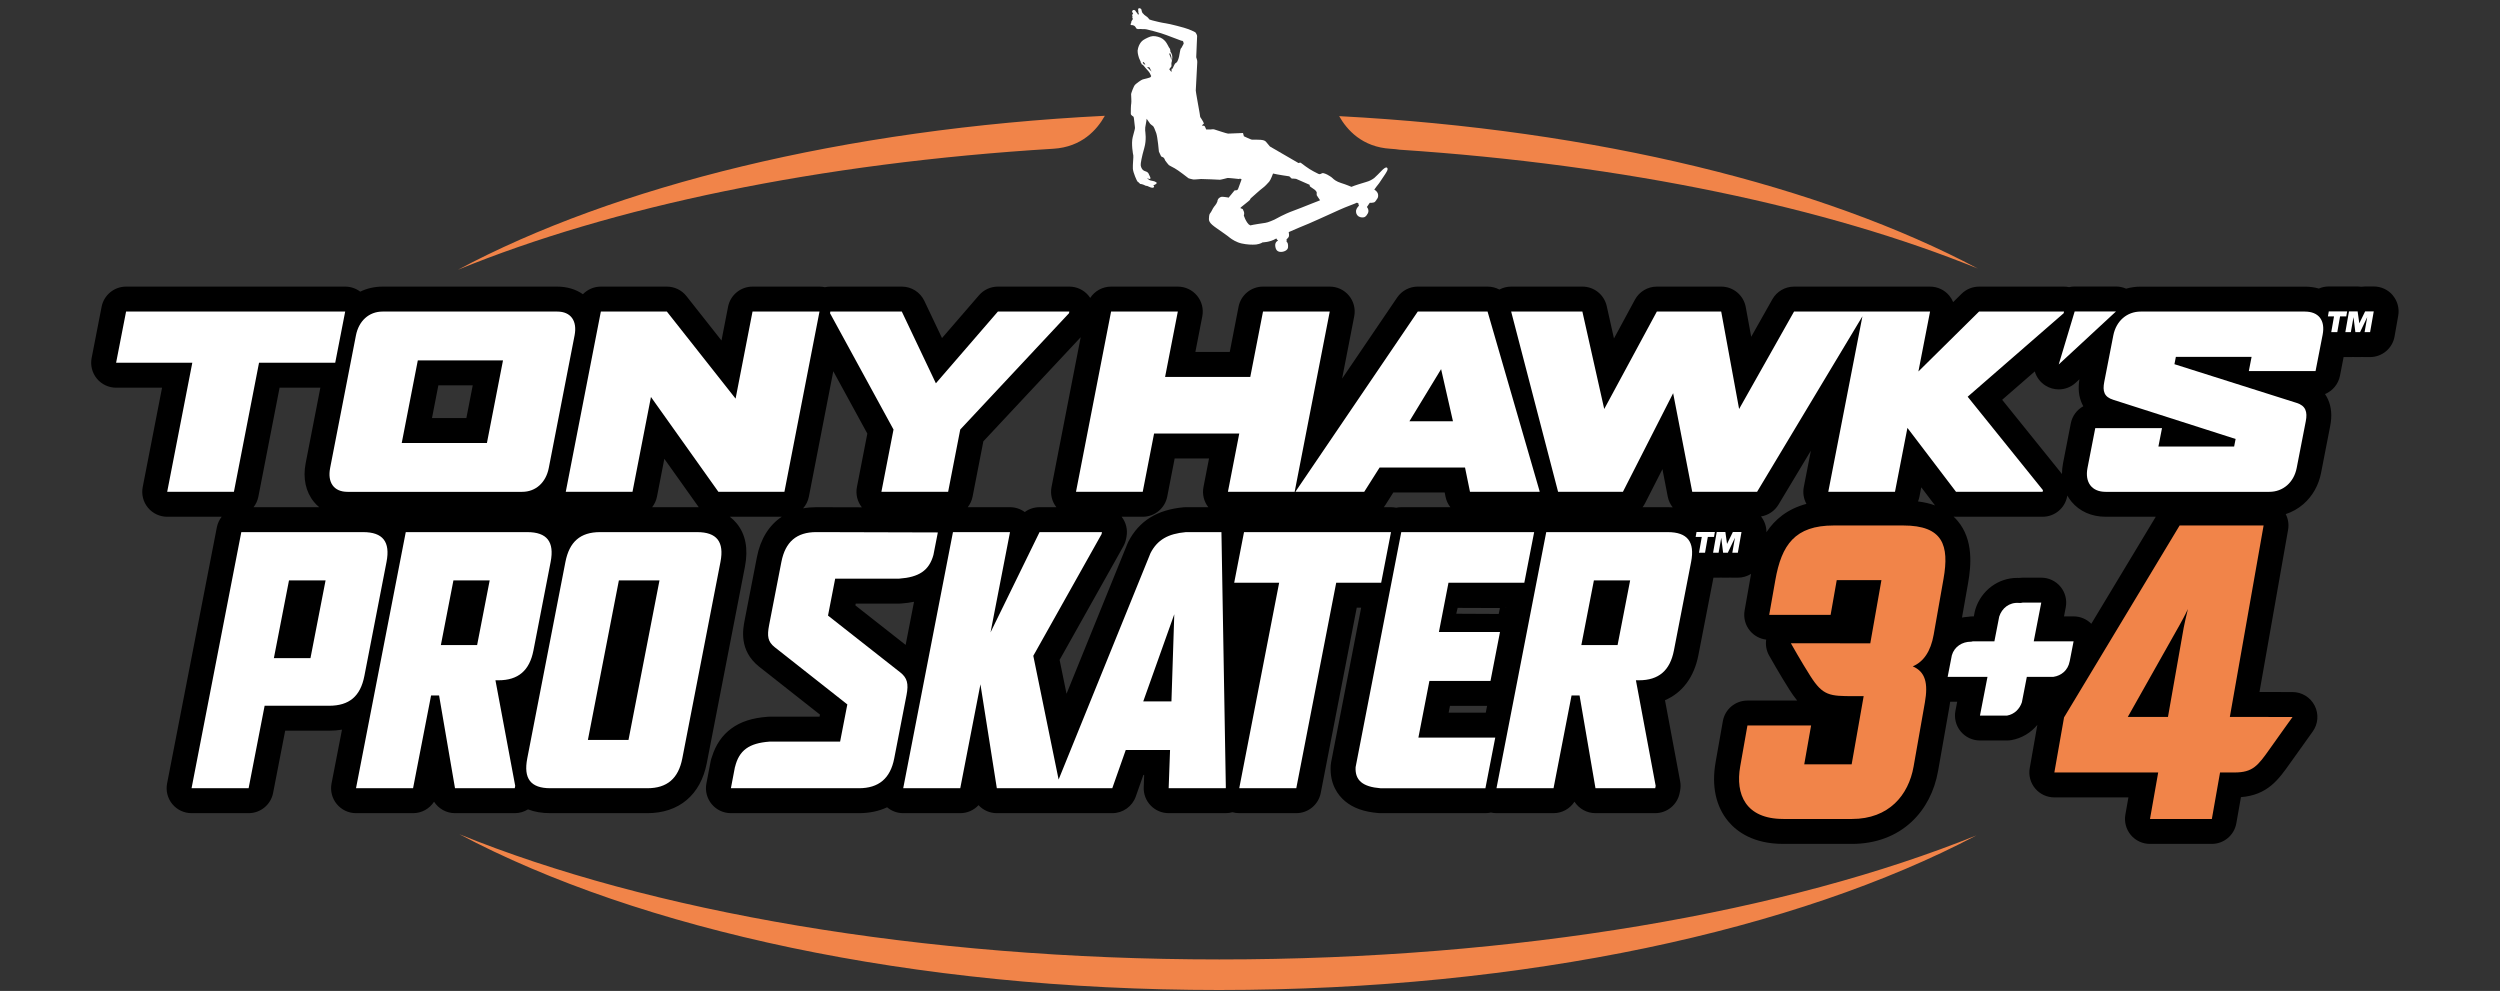 <svg width="275" height="109" viewBox="0 0 275 109" fill="none" xmlns="http://www.w3.org/2000/svg">
<rect x="0" y="0" width="275" height="109" fill="#333333" stroke="none"/>
<path d="M263.214 32.49C262.693 31.869 261.924 31.511 261.113 31.511H260.165C260.025 31.511 259.888 31.522 259.753 31.542C259.618 31.522 259.479 31.511 259.339 31.511H258.391C258.357 31.511 258.323 31.511 258.289 31.512C258.255 31.512 258.221 31.511 258.188 31.511H256.17C255.782 31.511 255.409 31.592 255.072 31.739C254.594 31.601 254.08 31.53 253.538 31.53H235.474C234.928 31.53 234.389 31.606 233.873 31.753C233.529 31.601 233.151 31.516 232.759 31.516H228.214C228.003 31.516 227.798 31.541 227.599 31.586C227.417 31.547 227.23 31.528 227.042 31.528H217.698C216.977 31.528 216.283 31.813 215.77 32.32L214.847 33.232C214.744 32.98 214.603 32.742 214.426 32.527C213.905 31.894 213.128 31.528 212.309 31.528H197.347C196.356 31.528 195.444 32.062 194.958 32.924L192.633 37.048L192.032 33.775C191.792 32.473 190.657 31.527 189.334 31.527H182.254C181.246 31.527 180.319 32.079 179.841 32.966L177.537 37.231L176.739 33.668C176.459 32.415 175.346 31.526 174.063 31.526H166.228C165.77 31.526 165.325 31.64 164.932 31.852C164.542 31.643 164.099 31.526 163.635 31.526H155.957C155.048 31.526 154.198 31.976 153.687 32.727L147.631 41.646L148.965 34.792C149.122 33.988 148.911 33.156 148.39 32.524C147.869 31.892 147.092 31.526 146.273 31.526H138.932C137.619 31.526 136.49 32.456 136.24 33.745L135.273 38.716H131.491L132.254 34.794C132.41 33.989 132.199 33.157 131.678 32.526C131.157 31.893 130.38 31.527 129.561 31.527H122.221C121.272 31.527 120.419 32.013 119.924 32.769C119.87 32.685 119.81 32.605 119.744 32.526C119.223 31.893 118.447 31.527 117.628 31.527H109.767C108.97 31.527 108.213 31.874 107.692 32.477L103.621 37.187L101.676 33.093C101.222 32.136 100.258 31.527 99.199 31.527H91.338C91.134 31.527 90.934 31.55 90.741 31.592C90.548 31.549 90.348 31.527 90.145 31.527H82.779C81.466 31.527 80.337 32.458 80.086 33.746L79.364 37.456L75.508 32.571C74.989 31.912 74.196 31.527 73.355 31.527H66.093C65.327 31.527 64.624 31.844 64.12 32.364C63.337 31.818 62.365 31.527 61.293 31.527H42.084C41.197 31.527 40.364 31.722 39.623 32.081C39.151 31.724 38.572 31.527 37.97 31.527H13.868C12.555 31.527 11.428 32.458 11.176 33.746L10.079 39.381C9.923 40.185 10.134 41.017 10.655 41.649C11.176 42.281 11.953 42.647 12.772 42.647H17.826L15.698 53.577C15.541 54.381 15.752 55.214 16.273 55.845C16.794 56.478 17.571 56.843 18.39 56.843H24.384C24.125 57.175 23.938 57.573 23.852 58.009L18.379 86.181C18.223 86.985 18.435 87.817 18.955 88.449C19.476 89.082 20.251 89.448 21.072 89.448H27.347C28.66 89.448 29.789 88.517 30.04 87.228L31.37 80.376H36.197C36.695 80.376 37.169 80.338 37.619 80.261L36.469 86.181C36.313 86.985 36.525 87.817 37.045 88.449C37.566 89.082 38.343 89.448 39.161 89.448H45.437C46.394 89.448 47.252 88.954 47.745 88.188C48.237 88.953 49.094 89.448 50.052 89.448H56.623C57.153 89.448 57.655 89.296 58.08 89.029C58.789 89.308 59.609 89.448 60.537 89.448H71.205C74.683 89.448 77.067 87.443 77.746 83.946L81.943 62.337C82.326 60.368 82.018 58.763 81.03 57.565C80.806 57.292 80.557 57.052 80.281 56.842H85.996C84.599 57.77 83.648 59.284 83.259 61.291L81.912 68.224C81.719 69.215 81.269 71.538 83.485 73.319C83.492 73.324 83.498 73.329 83.505 73.335L90.194 78.605L90.15 78.836H84.64C84.572 78.836 84.505 78.839 84.437 78.845C82.75 78.97 81.485 79.379 80.452 80.134C79.443 80.873 78.727 81.916 78.318 83.244C78.252 83.407 78.201 83.579 78.167 83.757L77.703 86.191C77.549 86.994 77.763 87.823 78.284 88.453C78.805 89.083 79.58 89.448 80.397 89.448H94.477C95.642 89.448 96.684 89.226 97.582 88.802C98.073 89.215 98.697 89.448 99.35 89.448H105.626C106.412 89.448 107.133 89.115 107.638 88.569C108.143 89.113 108.862 89.448 109.65 89.448H122.35C123.513 89.448 124.55 88.713 124.936 87.617L125.771 85.244H125.858L125.809 86.606C125.782 87.35 126.06 88.072 126.577 88.608C127.094 89.144 127.806 89.447 128.551 89.447H134.826C135.083 89.447 135.334 89.411 135.571 89.344C135.81 89.412 136.06 89.447 136.313 89.447H142.589C143.902 89.447 145.031 88.516 145.281 87.226L149.242 66.841H149.727L146.421 83.856C146.397 83.979 146.382 84.103 146.375 84.228C146.262 86.256 147.168 87.466 147.948 88.124C148.842 88.879 150.043 89.308 151.621 89.437C151.694 89.442 151.769 89.447 151.843 89.447H163.392C163.601 89.447 163.805 89.423 164.001 89.379C164.198 89.423 164.402 89.447 164.609 89.447H170.885C171.841 89.447 172.7 88.953 173.192 88.187C173.685 88.951 174.542 89.447 175.499 89.447H182.07C183.383 89.447 184.512 88.516 184.763 87.226L184.813 86.968C184.878 86.629 184.88 86.279 184.817 85.941L183.149 77.023C185.058 76.204 186.35 74.497 186.822 72.071L188.478 63.545H189.043C189.126 63.545 189.209 63.541 189.29 63.534C189.372 63.541 189.455 63.545 189.538 63.545H190.055C190.138 63.545 190.221 63.541 190.302 63.534C190.384 63.541 190.467 63.545 190.55 63.545H191.157C191.69 63.545 192.193 63.391 192.619 63.123C192.606 63.194 192.593 63.265 192.581 63.336L191.906 67.16C191.766 67.958 191.985 68.777 192.506 69.399C192.957 69.936 193.593 70.276 194.28 70.359C194.193 70.95 194.299 71.564 194.6 72.101C194.648 72.185 195.771 74.188 196.828 75.85C197.091 76.263 197.371 76.675 197.692 77.062H192.214C190.883 77.062 189.743 78.017 189.513 79.329L188.716 83.848C188.255 86.466 188.742 88.72 190.126 90.37C191.067 91.491 192.878 92.829 196.162 92.829H203.711C206.315 92.829 208.592 91.981 210.298 90.377C211.795 88.97 212.793 87.043 213.189 84.801L214.433 77.748C214.467 77.558 214.495 77.373 214.52 77.192H215.291L215.098 78.186C214.941 78.99 215.152 79.823 215.673 80.454C216.194 81.087 216.971 81.453 217.79 81.453H220.778C220.937 81.453 221.095 81.439 221.251 81.412C222.384 81.213 223.388 80.609 224.109 79.736L223.27 84.495C223.128 85.293 223.349 86.112 223.87 86.734C224.391 87.356 225.16 87.713 225.97 87.713H234.125L233.79 89.61C233.65 90.408 233.869 91.227 234.39 91.849C234.911 92.471 235.68 92.829 236.491 92.829H243.296C244.626 92.829 245.766 91.874 245.996 90.562L246.504 87.686C249.437 87.452 250.641 85.749 251.91 83.953C253.065 82.318 254.383 80.491 254.395 80.473C254.998 79.638 255.083 78.537 254.613 77.62C254.145 76.703 253.202 76.126 252.174 76.125L248.543 76.121L251.69 58.277C251.794 57.684 251.7 57.079 251.431 56.552C252.145 56.318 252.807 55.946 253.377 55.449C254.379 54.576 255.053 53.383 255.321 52L256.321 46.862C256.54 45.736 256.459 44.775 256.076 43.925C255.993 43.742 255.888 43.545 255.752 43.345C256.582 43.002 257.216 42.261 257.397 41.334L257.798 39.273C257.858 39.278 257.919 39.279 257.98 39.279H258.587C258.67 39.279 258.753 39.275 258.835 39.268C258.916 39.275 258.999 39.279 259.082 39.279H259.599C259.682 39.279 259.765 39.275 259.847 39.268C259.928 39.275 260.011 39.279 260.094 39.279H260.701C262.032 39.279 263.17 38.324 263.402 37.012L263.804 34.727C263.946 33.928 263.725 33.109 263.204 32.487L263.214 32.49ZM228.094 67.805H227.04L227.233 66.81C227.389 66.006 227.179 65.174 226.657 64.542C226.136 63.91 225.36 63.544 224.541 63.544H222.486C222.353 63.544 222.22 63.553 222.089 63.572C222.028 63.569 221.965 63.568 221.904 63.568C219.797 63.568 217.947 64.946 217.298 66.998C217.266 67.097 217.24 67.198 217.22 67.3L217.122 67.802H216.992C216.823 67.802 216.654 67.817 216.49 67.848C216.262 67.862 216.038 67.889 215.82 67.931L216.49 64.138C216.832 62.197 217.085 59.378 215.349 57.309C215.207 57.139 215.056 56.98 214.896 56.829C214.985 56.837 215.073 56.842 215.163 56.842H224.69C226.003 56.842 227.131 55.913 227.383 54.625L227.406 54.508C227.536 54.744 227.689 54.969 227.861 55.178C228.746 56.25 230.078 56.842 231.614 56.842H237.134L230.044 68.615C229.531 68.097 228.83 67.802 228.094 67.802V67.805ZM210.98 55.157C211.05 54.988 211.104 54.81 211.14 54.625L211.339 53.602L212.854 55.596C212.29 55.389 211.665 55.244 210.978 55.157H210.98ZM220.238 43.978L223.826 40.856C224.01 41.488 224.42 42.05 225.009 42.417C225.456 42.696 225.96 42.834 226.46 42.834C227.134 42.834 227.803 42.586 228.324 42.103L228.735 41.724C228.57 42.749 228.664 43.63 229.021 44.406C229.061 44.498 229.109 44.591 229.163 44.688C228.467 45.069 227.949 45.746 227.788 46.571L226.934 50.957C226.855 51.361 226.817 51.758 226.818 52.143L220.239 43.978H220.238ZM165.678 66.844L165.674 66.865C165.647 66.858 165.619 66.851 165.591 66.844H165.678ZM132.911 55.791H130.451C130.37 55.791 130.287 55.795 130.205 55.801C127.29 56.064 125.299 57.301 124.121 59.581C124.083 59.656 124.048 59.732 124.016 59.809L117.319 76.316L116.557 72.591L123.567 60.096C123.71 59.841 123.812 59.564 123.868 59.277L123.912 59.056C124.063 58.275 123.868 57.468 123.38 56.843H125.703C127.016 56.843 128.145 55.913 128.396 54.625L129.212 50.433H132.994L132.382 53.577C132.229 54.358 132.424 55.166 132.914 55.791H132.911ZM34.536 55.214C34.71 55.426 34.903 55.619 35.113 55.792H27.89C28.15 55.46 28.337 55.064 28.422 54.626L30.754 42.647H35.239L33.622 50.956C33.302 52.598 33.627 54.109 34.536 55.212V55.214ZM52.001 42.388L51.301 45.986H47.519L48.219 42.388H52.001ZM76.865 55.793C76.802 55.793 76.74 55.792 76.677 55.792H71.736C71.996 55.46 72.182 55.064 72.268 54.626L73.077 50.47L76.79 55.691C76.814 55.727 76.84 55.761 76.866 55.793H76.865ZM99.621 70.94L94.092 66.594L94.13 66.399L98.911 66.395C98.975 66.395 99.039 66.392 99.103 66.388C99.621 66.352 100.098 66.288 100.542 66.197L99.62 70.942L99.621 70.94ZM160.19 67.509L160.339 66.867L164.991 66.884L164.859 67.534L160.19 67.511V67.509ZM163.579 77.649L163.434 78.396H159.35L159.495 77.649H163.579ZM152.381 55.567L153.266 54.17H158.914L159.012 54.651C159.099 55.078 159.283 55.464 159.539 55.791H154.139C153.946 55.791 153.757 55.811 153.575 55.849C153.391 55.811 153.203 55.791 153.011 55.791H152.224C152.279 55.72 152.331 55.645 152.38 55.567H152.381ZM180.681 55.791C180.789 55.653 180.884 55.505 180.964 55.346L182.868 51.607L183.451 54.623C183.537 55.069 183.729 55.472 183.997 55.808C183.819 55.797 183.635 55.791 183.449 55.791H180.68H180.681ZM118.875 37.098L115.667 53.577C115.515 54.358 115.709 55.166 116.199 55.791H114.349C113.753 55.791 113.187 55.984 112.725 56.324C112.258 55.981 111.691 55.791 111.1 55.791H106.453C106.713 55.459 106.899 55.063 106.985 54.625L108.169 48.546L118.875 37.097V37.098ZM91.662 40.837L95.406 47.696L94.261 53.577C94.107 54.363 94.307 55.177 94.803 55.804L89.808 55.791H89.8C89.288 55.791 88.801 55.834 88.34 55.918C88.656 55.562 88.882 55.12 88.978 54.625L91.662 40.837ZM84.946 70.947C84.946 70.947 84.953 70.955 84.957 70.958C84.953 70.954 84.95 70.95 84.946 70.947ZM194.308 58.541C194.313 57.917 194.105 57.305 193.71 56.809C194.502 56.683 195.208 56.214 195.63 55.513L199.197 49.572L198.417 53.578C198.294 54.214 198.4 54.867 198.707 55.425C196.603 55.988 195.227 57.154 194.309 58.543L194.308 58.541Z" fill="black"/>
<path d="M188.841 58.518L188.438 60.803H189.045L189.336 59.153L189.542 60.803H190.059L190.846 59.149L190.555 60.803H191.162L191.565 58.518H190.616L189.974 59.833L189.791 58.518H188.842H188.841ZM187.195 59.066L186.889 60.803H187.554L187.86 59.066H188.54L188.637 58.518H186.618L186.521 59.066H187.194H187.195Z" fill="white"/>
<path d="M39.945 58.533H26.544L21.071 86.705H27.347L29.109 77.633H36.197C38.411 77.633 39.645 76.601 40.082 74.352L42.517 61.814C42.947 59.602 42.121 58.533 39.943 58.533H39.945ZM34.151 72.398H30.126L31.789 63.844H35.813L34.151 72.398ZM57.998 58.533H44.634L39.161 86.705H45.437L47.419 76.5H48.299L50.051 86.705H56.622L56.673 86.446L54.499 74.831H54.831C57.009 74.831 58.249 73.761 58.679 71.549L60.57 61.814C61 59.602 60.175 58.533 57.996 58.533H57.998ZM52.483 70.96H48.495L49.877 63.844H53.865L52.483 70.96ZM183.45 58.533H170.086L164.613 86.705H170.889L172.871 76.5H173.751L175.503 86.705H182.074L182.124 86.446L179.95 74.831H180.282C182.46 74.831 183.701 73.761 184.131 71.549L186.022 61.814C186.452 59.602 185.626 58.533 183.448 58.533H183.45ZM177.934 70.96H173.947L175.329 63.844H179.316L177.934 70.96ZM157.234 74.906H163.953L164.999 69.522H158.28L159.333 64.102H167.675L168.757 58.534H154.139L149.117 84.384C149.037 85.841 149.898 86.548 151.846 86.707H163.395L164.477 81.139H156.023L157.234 74.907V74.906ZM99.055 73.983L91.081 67.714L91.869 63.657L98.909 63.651C101.067 63.497 102.196 62.775 102.676 61.048L103.162 58.568L89.801 58.531C87.623 58.531 86.382 59.601 85.952 61.813L84.605 68.745C84.362 70 84.469 70.589 85.203 71.179L93.206 77.485L92.412 81.579H84.641C82.412 81.745 81.287 82.52 80.845 84.401C80.85 84.358 80.857 84.314 80.863 84.271L80.399 86.705H94.479C96.657 86.705 97.936 85.635 98.365 83.423L99.718 76.454C99.962 75.199 99.788 74.574 99.055 73.983ZM76.677 58.533H66.008C63.83 58.533 62.626 59.602 62.196 61.814L57.999 83.423C57.569 85.635 58.358 86.705 60.536 86.705H71.205C73.383 86.705 74.624 85.635 75.054 83.423L79.251 61.814C79.68 59.602 78.855 58.533 76.677 58.533ZM69.134 81.395H64.668L68.077 63.842H72.544L69.134 81.395ZM153.011 58.533H136.842L135.761 64.101H140.707L136.316 86.705H142.591L146.983 64.101H151.929L153.011 58.533ZM134.358 58.533H130.449C128.5 58.708 127.318 59.365 126.556 60.84L116.448 85.75L113.663 72.14L121.173 58.754L121.216 58.533H114.35L108.96 69.558L111.101 58.533H104.826L99.353 86.705H105.628L107.848 75.273L109.651 86.705H122.351L123.832 82.501H128.705L128.553 86.705H134.829L134.842 86.631L134.358 58.533ZM128.858 77.154H125.757L129.171 67.567L128.859 77.154H128.858Z" fill="white"/>
<path d="M258.389 34.253L257.987 36.538H258.593L258.885 34.888L259.09 36.538H259.607L260.395 34.884L260.104 36.538H260.71L261.113 34.253H260.165L259.523 35.569L259.339 34.253H258.391H258.389ZM256.743 34.801L256.437 36.538H257.102L257.408 34.801H258.089L258.185 34.253H256.166L256.07 34.801H256.742H256.743Z" fill="white"/>
<path d="M18.39 54.1L21.153 39.904H12.771L13.868 34.272H37.971L36.874 39.904H28.493L25.73 54.1H18.389H18.39ZM142.525 54.049L155.954 34.272H163.632L169.361 54.049L169.351 54.1H161.699L161.152 51.427H151.756L150.064 54.1H142.515L142.525 54.049ZM155.036 46.34H159.826L158.521 40.605L155.036 46.34ZM69.574 54.1L71.605 43.667L79.024 54.1H86.286L90.145 34.272H82.778L80.915 43.849L73.356 34.272H66.094L62.234 54.1H69.575H69.574ZM96.953 54.1H104.294L105.627 47.249L117.592 34.454L117.627 34.272H109.767L102.947 42.163L99.199 34.272H91.338L91.303 34.454L98.287 47.249L96.954 54.1H96.953ZM126.948 47.69H136.319L135.071 54.1H142.412L146.272 34.272H138.931L137.531 41.461H128.16L129.56 34.272H122.219L118.359 54.1H125.7L126.948 47.69ZM36.314 51.48L39.153 36.894C39.462 35.31 40.575 34.272 42.085 34.272H61.294C62.804 34.272 63.513 35.31 63.204 36.894L60.365 51.48C60.056 53.064 58.944 54.102 57.435 54.102H38.225C36.715 54.102 36.007 53.064 36.315 51.48H36.314ZM44.191 48.728H53.562L55.33 39.644H45.959L44.191 48.728ZM232.759 34.26H228.214L226.46 40.091L232.759 34.26ZM208.448 54.1L209.816 47.067L215.163 54.1H224.69L224.725 53.918L216.444 43.64L227.006 34.453L227.041 34.271H217.696L211.024 40.863L212.307 34.271H197.345L191.302 44.99L189.332 34.271H182.253L176.465 44.99L174.061 34.271H166.227L171.389 54.099H178.522L184.046 43.251L186.146 54.099H193.279L204.867 34.794L201.11 54.099H208.451L208.448 54.1ZM253.538 34.272H235.474C233.964 34.272 232.774 35.31 232.465 36.894L231.469 42.006C231.266 43.044 231.458 43.667 232.465 43.979L245.917 48.287L245.755 49.118H237.425L237.82 47.094H230.479L229.624 51.48C229.317 53.064 230.103 54.102 231.613 54.102H249.626C251.136 54.102 252.326 53.064 252.635 51.48L253.635 46.342C253.838 45.304 253.629 44.629 252.624 44.318L239.188 40.061L239.345 39.257H247.675L247.371 40.814H254.712L255.491 36.817C255.799 35.234 255.048 34.273 253.538 34.273V34.272Z" fill="white"/>
<path d="M243.304 90.087L244.206 84.972H245.806C247.811 84.972 248.371 84.222 249.679 82.372C250.856 80.705 252.181 78.869 252.181 78.869L245.283 78.862L248.996 57.804H239.758L227.046 78.912L225.979 84.972H237.402L236.5 90.087H243.305H243.304ZM238.478 78.862H234.058L239.768 68.729C239.911 68.481 240.425 67.538 240.67 66.991C240.507 67.637 240.265 68.729 240.211 69.027L238.477 78.862H238.478Z" fill="#F18449"/>
<path fill-rule="evenodd" clip-rule="evenodd" d="M228.094 70.547L227.685 72.653C227.674 72.693 227.664 72.734 227.655 72.78C227.472 73.732 226.745 74.324 225.882 74.452H222.952L222.408 77.25C222.159 78 221.568 78.575 220.783 78.713H217.796L218.624 74.452H214.242L214.705 72.075C214.985 71.125 215.848 70.587 216.796 70.587C216.866 70.587 216.933 70.572 216.993 70.549H219.383L219.913 67.828C220.204 66.908 221.013 66.241 222.07 66.32C222.246 66.333 222.382 66.32 222.485 66.289H224.539L223.711 70.55H228.093L228.094 70.547Z" fill="white"/>
<path d="M196.167 90.087H203.716C207.789 90.087 209.941 87.455 210.494 84.326L211.737 77.273C212.114 75.138 211.786 73.895 210.401 73.299C211.582 72.803 212.379 71.66 212.703 69.822L213.789 63.663C214.436 59.988 213.729 57.803 209.359 57.803H201.711C197.439 57.803 195.97 59.939 195.287 63.812L194.612 67.636H201.367L202.041 63.812H206.958L205.732 70.765L196.998 70.76C196.998 70.76 198.119 72.761 199.148 74.377C200.52 76.535 201.269 76.576 203.904 76.576C205.38 76.576 205.004 76.576 205.004 76.576L203.682 84.076H198.467L199.221 79.804H192.218L191.42 84.323C190.886 87.353 191.994 90.085 196.166 90.085L196.167 90.087Z" fill="#F18449"/>
<path fill-rule="evenodd" clip-rule="evenodd" d="M50.533 91.764C70.234 102.216 100.343 108.9 134.091 108.9C167.84 108.9 197.704 102.27 217.408 91.893C196.64 100.285 167.018 105.538 134.129 105.538C101.241 105.538 71.314 100.232 50.532 91.764H50.533Z" fill="#F18449"/>
<path fill-rule="evenodd" clip-rule="evenodd" d="M121.531 12.737C92.831 14.175 67.588 20.477 50.376 29.673C67.259 22.752 90.118 17.927 115.879 16.361C119.008 16.17 120.683 14.26 121.532 12.737H121.531ZM152.976 16.366C153.315 16.385 153.636 16.42 153.943 16.466C178.903 18.118 201.059 22.832 217.566 29.544C200.492 20.488 175.603 14.268 147.308 12.775C148.167 14.296 149.85 16.185 152.976 16.366Z" fill="#F18449"/>
<path fill-rule="evenodd" clip-rule="evenodd" d="M152.479 18.422C152.385 18.422 152.17 18.571 151.961 18.796C151.747 19.02 151.362 19.413 151.162 19.585C150.947 19.741 150.694 19.904 150.27 20.02C149.866 20.141 148.987 20.404 148.659 20.553C148.602 20.529 148.022 20.284 147.524 20.133C147.002 19.974 146.705 19.727 146.58 19.596C146.455 19.464 146.133 19.283 145.994 19.205C145.855 19.128 145.769 19.111 145.62 19.058C145.47 19.005 145.405 19.075 145.246 19.14C145.086 19.205 145.04 19.119 144.512 18.864C143.984 18.607 143.13 17.941 143.08 17.903C143.029 17.865 142.835 17.936 142.835 17.936L139.692 16.113C139.692 16.113 139.455 15.827 139.269 15.608C139.083 15.389 138.785 15.401 138.683 15.38C138.581 15.358 137.797 15.363 137.706 15.363C137.615 15.363 136.827 14.989 136.827 14.989L136.729 14.631C136.729 14.631 135.204 14.69 135.084 14.697C134.966 14.702 133.761 14.291 133.587 14.241C133.412 14.191 133.353 14.233 133.163 14.241C132.974 14.249 132.675 14.241 132.675 14.241C132.675 14.241 132.6 14.011 132.528 13.899C132.456 13.788 132.329 13.838 132.283 13.834C132.238 13.83 132.234 13.769 132.234 13.769L132.43 13.589C132.43 13.589 132.385 13.487 132.349 13.393C132.313 13.301 132.023 12.872 132.023 12.872C132.023 12.872 132 12.661 131.958 12.433C131.916 12.204 131.521 10.021 131.535 9.958C131.549 9.896 131.698 6.865 131.698 6.865C131.698 6.865 131.7 6.685 131.682 6.62C131.664 6.554 131.584 6.295 131.584 6.295C131.584 6.295 131.675 4.129 131.682 3.983C131.689 3.836 131.561 3.684 131.535 3.609C131.509 3.533 131.168 3.39 130.754 3.219C130.339 3.047 128.59 2.606 128.247 2.567C127.904 2.527 127.006 2.322 126.749 2.242C126.595 2.194 126.501 2.163 126.444 2.147C126.342 2.023 126.207 1.847 126.07 1.782C125.944 1.7 125.852 1.616 125.852 1.616C125.852 1.616 125.775 1.506 125.666 1.419C125.636 1.334 125.583 1.201 125.583 1.201C125.583 1.201 125.605 0.934 125.334 0.9C125.19 0.911 125.163 0.996 125.22 1.232C125.178 1.355 125.262 1.47 125.262 1.47V1.574C125.262 1.574 125.21 1.632 125.159 1.574C125.13 1.511 125.081 1.396 124.961 1.314C124.937 1.217 124.851 1.055 124.64 1.106C124.496 1.194 124.537 1.323 124.537 1.323L124.651 1.5C124.651 1.5 124.466 1.572 124.579 1.843C124.545 1.929 124.54 1.949 124.568 1.989C124.616 2.043 124.643 2.096 124.599 2.123C124.556 2.151 124.537 2.217 124.537 2.217C124.537 2.217 124.379 2.421 124.443 2.518C124.336 2.627 124.273 2.8 124.64 2.767C124.673 2.823 124.775 2.839 124.775 2.839C124.775 2.839 124.877 2.918 124.921 2.994C124.956 3.07 124.987 3.163 125.076 3.16C125.126 3.229 125.259 3.193 125.459 3.186C125.55 3.21 125.836 3.212 125.931 3.204C125.978 3.209 126.051 3.22 126.134 3.232C126.52 3.319 127.228 3.508 127.711 3.655C128.361 3.854 129.828 4.452 129.926 4.469C130.024 4.485 130.102 4.491 130.138 4.55C130.172 4.61 130.215 4.774 130.203 4.81C130.191 4.847 129.958 5.266 129.958 5.266C129.958 5.266 129.953 5.285 129.893 5.331C129.833 5.378 129.766 5.907 129.697 6.227C129.628 6.546 129.49 6.798 129.468 6.829C129.447 6.86 129.345 6.914 129.273 6.976C129.202 7.039 128.999 7.512 128.98 7.546C128.961 7.58 128.927 7.552 128.898 7.546C128.87 7.541 128.866 7.904 128.866 7.904C128.866 7.904 128.854 7.911 128.833 7.888C128.813 7.864 128.621 7.628 128.621 7.628C128.621 7.628 128.658 7.564 128.704 7.494C128.754 7.443 128.806 7.391 128.83 7.352C128.875 7.277 128.862 7.169 128.862 7.169C128.862 7.169 128.82 6.964 128.9 6.757C128.932 6.583 128.941 6.446 128.956 6.29C128.935 6.115 128.96 6.003 128.738 5.658C128.766 5.568 128.696 5.388 128.696 5.388C128.696 5.388 128.655 5.265 128.602 5.243C128.537 5.137 128.361 4.748 128.187 4.548C128.013 4.348 127.779 4.146 127.357 4.039C126.934 3.931 126.666 3.944 126.267 4.133C125.869 4.321 125.655 4.446 125.5 4.651C125.345 4.858 125.187 5.149 125.137 5.575C125.122 5.888 125.292 6.384 125.292 6.384C125.292 6.384 125.45 6.758 125.478 6.799C125.466 6.867 125.473 6.881 125.499 6.893C125.491 6.922 125.519 6.914 125.519 6.914C125.519 6.914 125.516 6.926 125.54 6.945C125.55 6.988 125.584 7.114 125.665 7.111C125.674 7.099 125.719 7.128 125.81 7.236C125.901 7.343 126.052 7.542 126.236 7.734C126.42 7.926 126.563 8.179 126.568 8.232C126.573 8.285 126.61 8.326 126.61 8.326C126.614 8.33 126.622 8.337 126.632 8.343C126.622 8.383 126.603 8.429 126.569 8.474C126.505 8.557 125.885 8.685 125.707 8.734C125.529 8.783 125.024 9.161 124.861 9.32C124.696 9.479 124.425 10.27 124.421 10.346C124.417 10.422 124.476 11.237 124.438 11.372C124.399 11.506 124.378 12.323 124.389 12.512C124.399 12.701 124.653 12.791 124.697 12.853C124.742 12.916 124.816 13.905 124.844 14.01C124.873 14.114 124.783 14.376 124.599 15.084C124.416 15.793 124.633 16.983 124.665 17.103C124.696 17.223 124.591 18.102 124.616 18.552C124.64 19.002 125.078 19.942 125.121 19.968C125.163 19.994 125.319 20.111 125.365 20.181C125.412 20.249 125.439 20.243 125.529 20.246C125.618 20.249 125.987 20.391 126.017 20.425C126.047 20.458 126.065 20.447 126.131 20.442C126.198 20.436 126.311 20.522 126.538 20.605C126.765 20.688 126.904 20.651 126.945 20.572C126.986 20.494 126.863 20.393 126.863 20.393C126.863 20.393 127.156 20.279 127.221 20.181C127.286 20.084 127.171 20.047 127.09 20.001C127.01 19.955 127.033 19.981 126.992 19.952C126.952 19.923 126.863 19.932 126.797 19.903C126.73 19.875 126.588 19.878 126.439 19.805C126.289 19.732 126.179 19.576 126.179 19.576C126.179 19.576 126.24 19.596 126.342 19.658C126.443 19.719 126.545 19.685 126.554 19.609C126.564 19.533 126.451 19.334 126.407 19.235C126.364 19.136 126.338 19.042 126.212 18.943C126.086 18.842 125.867 18.835 125.723 18.698C125.579 18.562 125.504 18.362 125.478 18.177C125.454 17.992 125.597 17.224 125.869 16.288C126.141 15.352 125.979 14.516 125.967 14.335C125.954 14.154 125.979 13.894 126.032 13.699C126.085 13.505 126.13 13.064 126.13 13.064C126.13 13.064 126.432 13.512 126.52 13.618C126.61 13.724 126.754 13.8 126.829 13.863C126.904 13.925 127.035 14.206 127.187 14.644C127.339 15.082 127.48 16.679 127.48 16.679L127.724 17.2C127.724 17.2 127.835 17.268 127.953 17.314C128.07 17.36 128.133 17.581 128.182 17.672C128.23 17.763 128.572 18.16 128.572 18.16C128.572 18.16 128.889 18.349 129.224 18.518C129.558 18.687 130.738 19.609 130.738 19.609C130.738 19.609 131.057 19.717 131.242 19.74C131.428 19.762 131.829 19.703 132.121 19.691C132.414 19.679 134.082 19.772 134.189 19.772C134.297 19.772 134.962 19.594 135.035 19.576C135.11 19.56 136.29 19.691 136.29 19.691L136.355 19.658C136.355 19.658 136.407 19.653 136.486 19.674C136.565 19.696 136.567 19.756 136.567 19.756C136.567 19.756 136.264 20.567 136.209 20.733C136.155 20.899 136.052 20.929 135.997 20.929C135.943 20.929 135.801 20.945 135.801 20.945L135.147 21.744C135.067 21.718 135.015 21.71 135.015 21.71C135.015 21.71 134.501 21.631 134.382 21.647C134.264 21.663 133.94 21.779 133.905 22.187C133.821 22.329 133.791 22.425 133.791 22.425C133.791 22.425 133.686 22.542 133.676 22.58C133.524 22.74 133.298 23.122 133.251 23.255C133.211 23.33 133.157 23.401 133.157 23.401C133.157 23.401 133.017 23.535 133.002 23.784C132.987 24.033 132.939 24.19 133.064 24.407C133.189 24.625 133.43 24.825 133.874 25.134C134.317 25.443 135.117 25.997 135.295 26.161C135.51 26.326 136.008 26.66 136.592 26.784C137.175 26.907 137.691 26.934 138.169 26.898C138.665 26.83 138.884 26.66 138.884 26.66C138.884 26.66 139.683 26.656 140.347 26.256L140.398 26.225C140.398 26.225 140.434 26.369 140.596 26.454C140.596 26.454 140.242 26.598 140.274 27.017C140.311 27.479 140.502 27.683 140.844 27.709C141.178 27.734 141.662 27.547 141.685 27.2C141.708 26.867 141.642 26.719 141.591 26.66C141.541 26.602 141.519 26.588 141.519 26.588C141.519 26.588 141.523 26.59 141.53 26.577C141.549 26.561 141.51 26.505 141.51 26.505C141.51 26.505 141.54 26.478 141.541 26.443C141.541 26.413 141.511 26.366 141.503 26.353C141.507 26.353 141.517 26.349 141.541 26.317C141.858 26.018 141.812 25.927 141.759 25.529C141.847 25.49 142.942 25.02 142.942 25.02L143.969 24.594C143.969 24.594 144.833 24.214 145.048 24.116C145.263 24.018 146.086 23.652 146.221 23.587C146.356 23.522 147.143 23.164 147.342 23.078C147.541 22.993 148.324 22.651 148.555 22.58C148.787 22.51 149.271 22.289 149.271 22.289C149.271 22.289 149.34 22.359 149.426 22.352C149.411 22.428 149.421 22.508 149.468 22.529C149.478 22.574 149.479 22.632 149.479 22.632C149.479 22.632 149.238 22.854 149.168 23.13C149.13 23.391 149.218 23.647 149.428 23.794C149.637 23.941 150.004 23.969 150.174 23.836C150.344 23.703 150.392 23.576 150.392 23.576C150.392 23.576 150.719 23.22 150.361 22.767C150.51 22.557 150.672 22.31 150.672 22.31C150.672 22.31 151.114 22.338 151.253 22.195C151.392 22.052 151.45 21.915 151.45 21.915C151.45 21.915 151.663 21.736 151.576 21.323C151.486 21.065 151.316 20.948 151.172 20.857C151.264 20.706 151.576 20.317 151.576 20.317C151.576 20.317 151.804 20.042 152.011 19.694C152.246 19.347 152.552 18.911 152.623 18.698C152.676 18.492 152.571 18.416 152.478 18.417L152.479 18.422ZM125.967 7.101C125.967 7.101 125.778 7.06 125.759 7.018C125.784 6.987 125.769 6.924 125.769 6.924L125.686 6.914C125.686 6.914 125.715 6.848 125.812 6.81C125.827 6.856 125.923 7.017 125.978 7.048C125.965 7.08 125.967 7.1 125.967 7.1V7.101ZM126.482 7.686C126.412 7.602 126.277 7.475 126.277 7.475C126.259 7.454 126.186 7.386 126.186 7.386C126.186 7.386 126.205 7.368 126.251 7.375C126.296 7.382 126.436 7.406 126.454 7.42C126.471 7.435 126.493 7.489 126.526 7.577C126.558 7.666 126.674 7.871 126.675 7.879C126.677 7.886 126.553 7.769 126.482 7.685V7.686ZM128.696 5.825C128.696 5.825 128.879 6.168 128.862 6.426C128.848 6.59 128.82 6.665 128.82 6.665C128.82 6.665 128.841 6.429 128.705 6.156C128.647 6.033 128.611 5.927 128.611 5.927C128.611 5.927 128.67 5.92 128.694 5.824L128.696 5.825ZM145.08 22.085L144.333 22.376C144.333 22.376 143.423 22.731 143.108 22.863C142.778 22.991 141.884 23.33 141.884 23.33C141.884 23.33 141.221 23.606 140.929 23.765C140.634 23.92 140.182 24.16 140.182 24.16C140.182 24.16 139.462 24.489 139.196 24.512C138.887 24.556 137.834 24.715 137.536 24.793C137.486 24.752 137.428 24.715 137.39 24.699C137.39 24.699 137.345 24.693 137.193 24.481C137.041 24.269 136.862 23.871 136.841 23.765C136.839 23.741 136.82 23.682 136.82 23.682C136.82 23.682 136.947 23.459 136.758 23.133C136.731 23.038 136.709 22.952 136.477 22.925C136.454 22.873 136.464 22.846 136.482 22.817H136.484C136.516 22.778 137.443 22.065 137.477 22.004C137.511 21.942 137.575 21.824 137.575 21.824C137.575 21.824 138.698 20.811 138.91 20.668C139.122 20.525 139.442 20.172 139.611 19.983C139.778 19.796 140.034 19.088 140.034 19.088C140.54 19.216 141.824 19.397 141.824 19.397L142.084 19.642C142.084 19.642 142.495 19.645 142.572 19.674C142.65 19.704 144.054 20.326 144.054 20.326C144.054 20.326 144.076 20.451 144.086 20.489C144.097 20.527 144.462 20.752 144.607 20.863C144.753 20.975 144.836 21.14 144.836 21.14C144.836 21.14 144.826 21.424 144.836 21.465C144.843 21.497 145.097 21.867 145.209 22.027L145.08 22.082V22.085Z" fill="white"/>
</svg>
